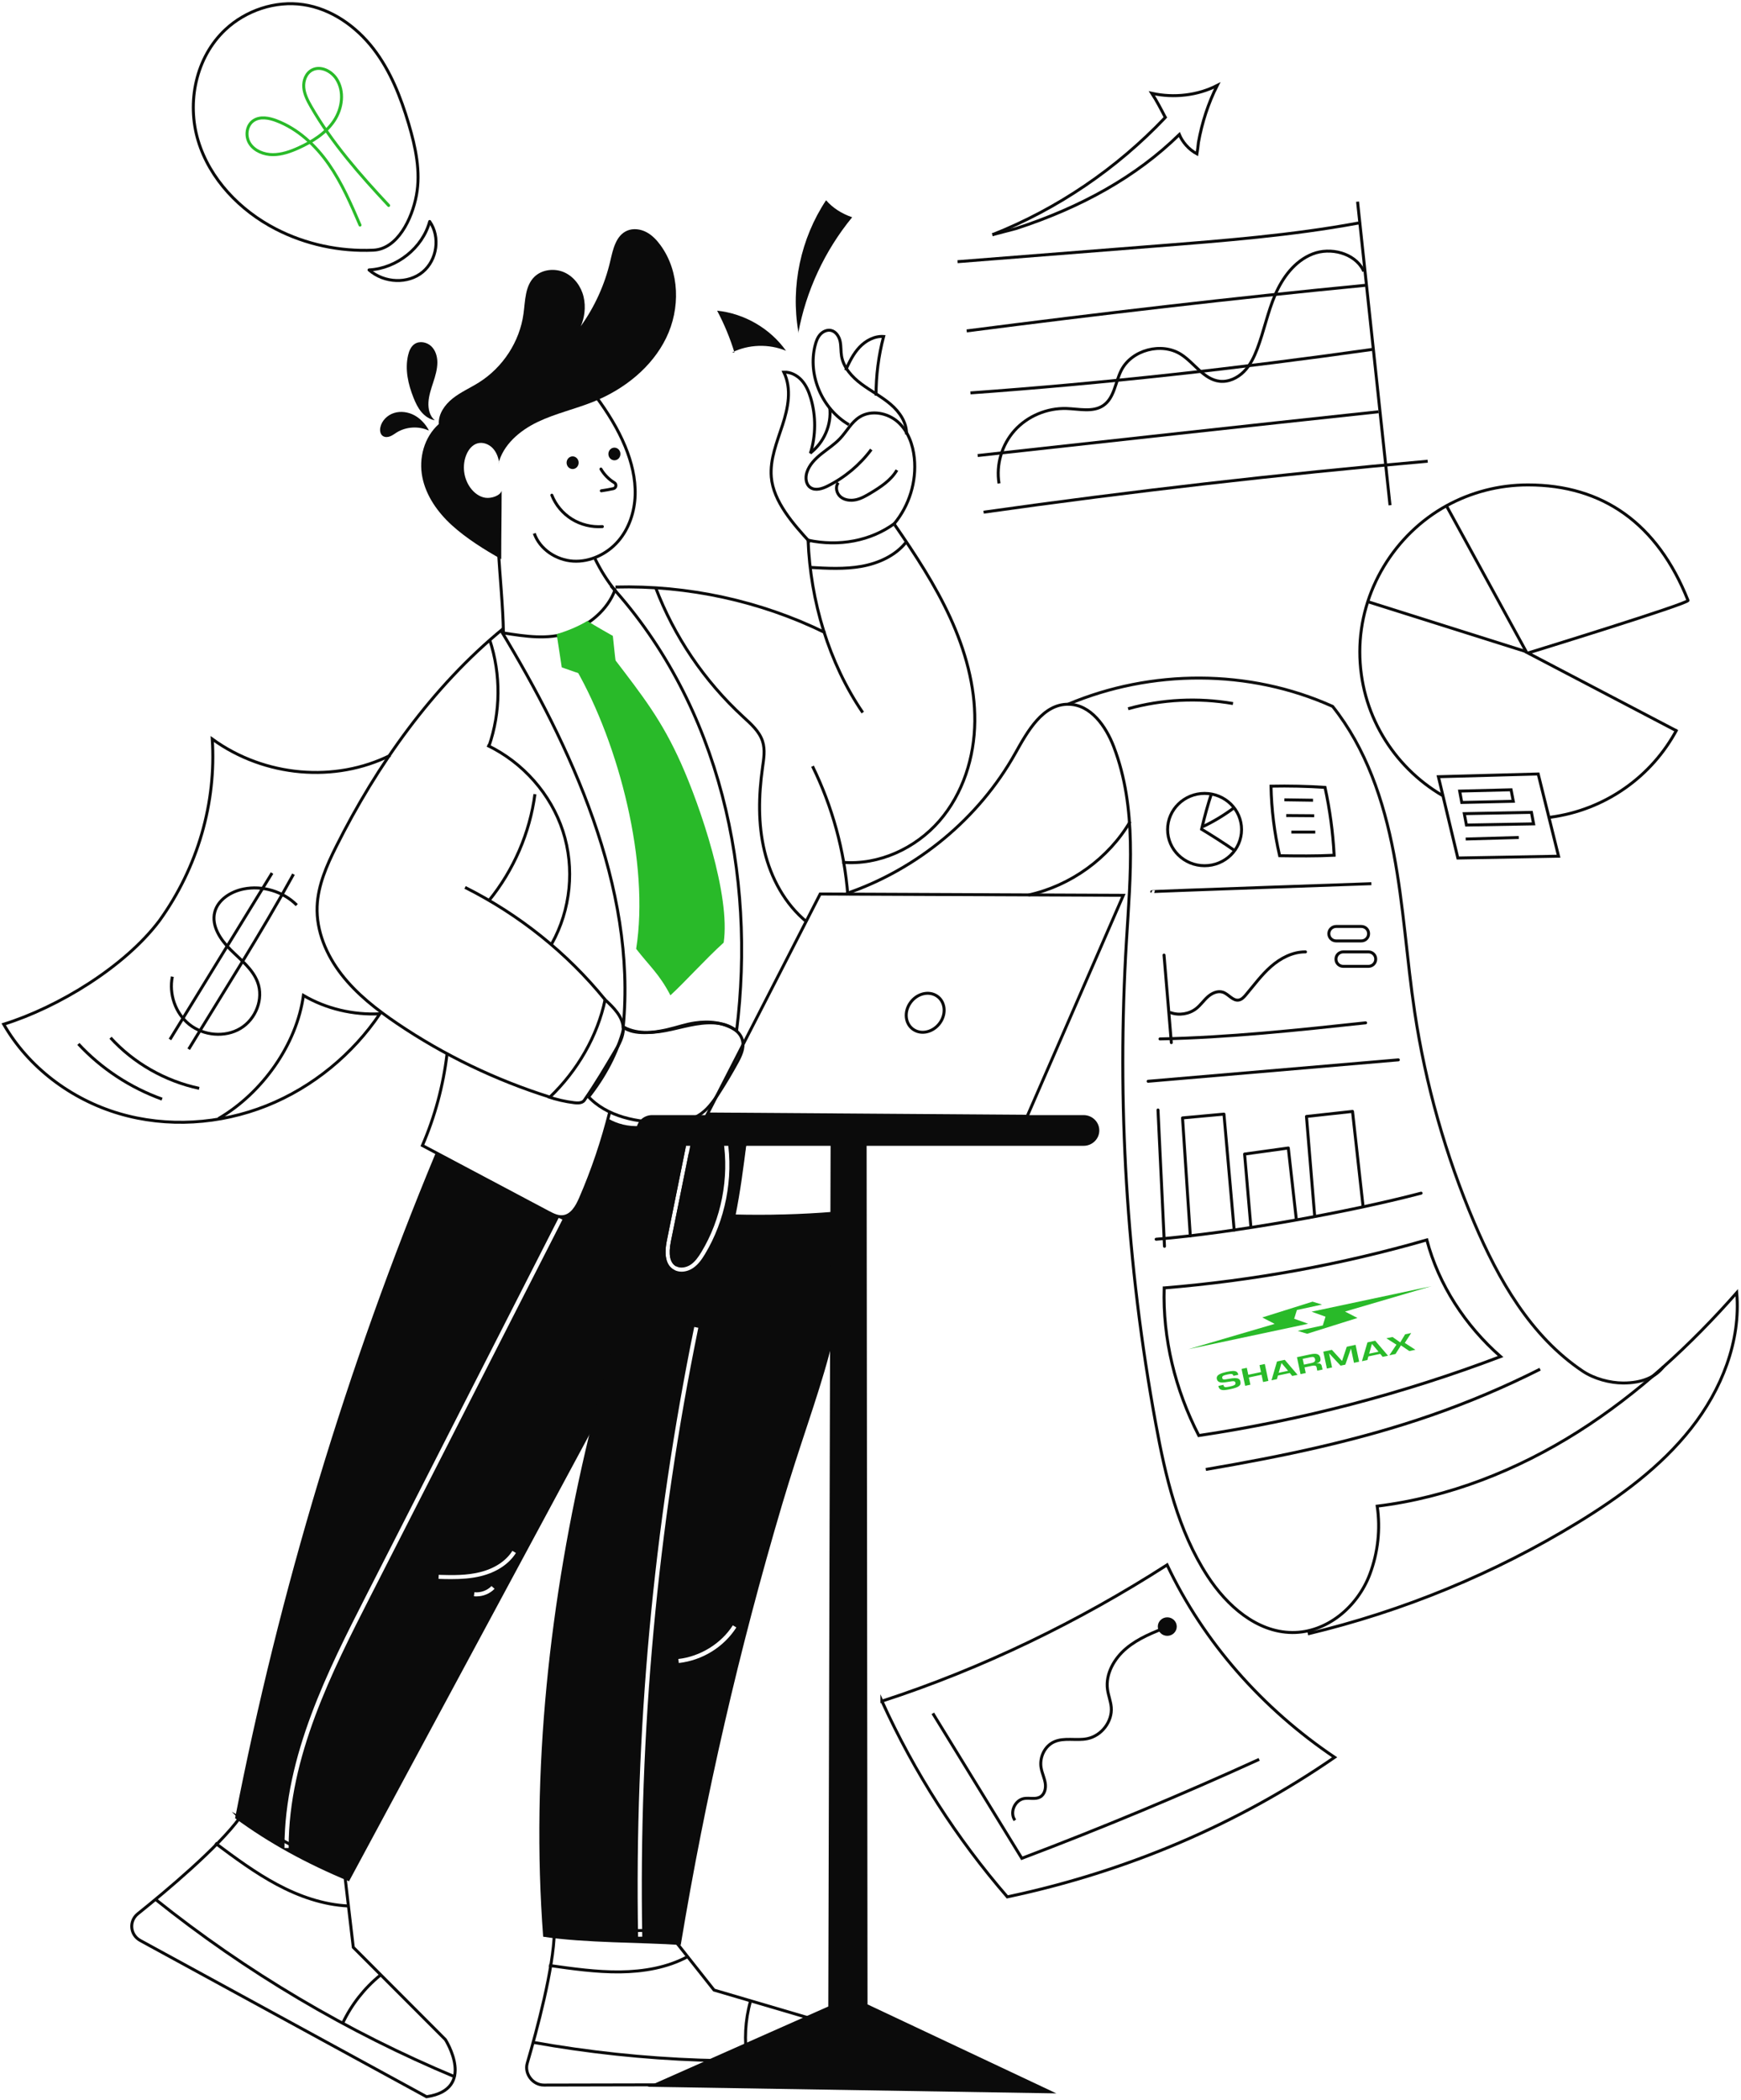 <?xml version="1.0" encoding="UTF-8"?> <svg xmlns="http://www.w3.org/2000/svg" width="472" height="569" viewBox="0 0 472 569" fill="none"><path d="M454.624 197.652C447.877 210.376 435.193 219.512 420.234 221.46" stroke="#0B0B0B" stroke-width="0.806" stroke-miterlimit="10"></path><path d="M391.072 215.571C377.656 207.701 368.656 193.205 368.656 176.618C368.656 160.031 378.175 144.72 392.221 137.016C398.754 133.439 406.256 131.402 414.243 131.402C434.518 131.402 449.342 141.826 457.632 162.694C457.959 163.52 414.254 176.948 414.254 176.948L454.546 198.048" stroke="#0B0B0B" stroke-width="0.806" stroke-miterlimit="10"></path><path d="M317.344 274.393C319.653 275.23 322.401 274.789 324.316 273.281C325.488 272.357 326.333 271.091 327.448 270.1C328.563 269.11 330.14 268.383 331.559 268.868C333.102 269.396 334.218 271.267 335.828 270.992C336.617 270.86 337.203 270.232 337.721 269.627C339.94 267.008 341.967 264.201 344.558 261.922C347.149 259.644 350.449 257.905 353.93 257.938" stroke="#0B0B0B" stroke-width="0.806" stroke-linecap="round" stroke-linejoin="round"></path><path d="M229.438 242.135C248.778 235.52 265.427 221.696 275.249 204.129C278.594 198.141 282.695 190.756 289.667 190.833C295.705 190.899 299.828 196.809 301.945 202.335C308.31 218.922 306.462 237.27 305.392 254.958C302.745 298.633 305.415 342.615 313.322 385.674C315.969 400.093 319.349 414.743 327.402 427.103C332.584 435.05 340.66 442.281 350.303 442.369C359.719 442.458 368.055 435.402 371.378 426.564C373.575 420.719 374.295 414.346 373.372 408.128C392.78 405.75 411.377 398.376 427.801 387.985C444.224 377.595 458.541 364.244 470.841 350.287C471.99 363.451 466.707 376.604 458.462 387.061C450.216 397.517 439.2 405.585 427.733 412.585C405.193 426.366 380.389 436.58 354.572 442.733" stroke="#0B0B0B" stroke-width="0.806" stroke-miterlimit="10"></path><path opacity="0.98" d="M289.547 190.836C312.109 181.337 338.625 181.205 361.289 191.419C370.379 202.833 375.132 217.01 377.847 231.231C380.562 245.451 381.384 259.947 383.536 274.256C386.475 293.815 391.905 313.011 399.655 331.26C406.222 346.713 414.963 362.079 429.088 371.545C432.107 373.57 436.421 374.759 440.082 374.759C445.219 374.759 448.868 373.152 451.042 370.268" stroke="#0B0B0B" stroke-width="0.806" stroke-miterlimit="10"></path><path d="M233.902 193.092C224.654 179.532 219.731 162.835 219.078 146.391C227.335 148.13 236.031 146.699 242.744 141.68" stroke="#0B0B0B" stroke-width="0.806" stroke-miterlimit="10"></path><path d="M161.672 107.586C164.759 111.78 167.53 116.215 169.501 121.003C171.224 125.186 172.34 129.676 172.193 134.178C172.047 138.68 170.56 143.226 167.575 146.671C164.59 150.116 160.005 152.328 155.398 152.053C150.791 151.778 146.331 148.817 144.844 144.536" stroke="#0B0B0B" stroke-width="0.806" stroke-miterlimit="10"></path><path d="M155.243 127.098C156.145 127.098 156.876 126.329 156.876 125.381C156.876 124.433 156.145 123.664 155.243 123.664C154.341 123.664 153.609 124.433 153.609 125.381C153.609 126.329 154.341 127.098 155.243 127.098Z" fill="#0B0B0B"></path><path d="M166.571 124.731C167.473 124.731 168.204 123.962 168.204 123.014C168.204 122.066 167.473 121.297 166.571 121.297C165.669 121.297 164.938 122.066 164.938 123.014C164.938 123.962 165.669 124.731 166.571 124.731Z" fill="#0B0B0B"></path><path d="M162.922 127.105C163.812 128.635 165.085 129.912 166.56 130.804C167.236 131.211 167.056 132.235 166.279 132.411C165.197 132.642 164.116 132.84 163.023 132.994" stroke="#0B0B0B" stroke-width="0.806" stroke-linecap="round" stroke-linejoin="round"></path><path d="M149.609 134.184C150.646 136.825 152.572 139.137 155.016 140.656C157.46 142.174 160.412 142.901 163.307 142.692" stroke="#0B0B0B" stroke-width="0.806" stroke-linecap="round" stroke-linejoin="round"></path><path d="M161.25 151.273C162.85 154.542 164.562 157.283 166.848 160.134" stroke="#0B0B0B" stroke-width="0.806" stroke-linecap="round" stroke-linejoin="round"></path><path d="M135.141 149.066C135.49 156.1 136.38 164.223 136.481 171.509C142.372 172.434 148.545 173.413 154.155 171.421C159.764 169.429 164.743 165.224 166.737 159.853" stroke="#0B0B0B" stroke-width="0.806" stroke-linecap="round" stroke-linejoin="round"></path><path d="M135.299 125.14C135.039 123.731 134.487 122.333 133.451 121.32C132.415 120.308 130.849 119.735 129.441 120.143C127.999 120.55 126.997 121.86 126.434 123.224C125.24 126.13 125.668 129.608 127.515 132.162C128.495 133.505 129.914 134.627 131.581 134.881C133.249 135.134 135.636 134.286 135.997 132.976C135.997 139.239 135.884 144.776 135.884 151.512C131.288 148.925 126.434 145.887 122.547 142.365C118.661 138.843 115.496 134.363 114.494 129.278C113.491 124.193 114.944 118.503 118.965 114.903C118.808 112.185 120.576 109.664 122.75 107.947C124.924 106.23 127.504 105.107 129.847 103.632C136.369 99.527 140.897 92.538 141.922 85.031C142.406 81.509 142.316 77.513 144.884 75.004C146.968 72.979 150.415 72.615 153.062 73.837C155.709 75.059 157.568 77.657 158.221 80.452C158.875 83.248 158.447 86.22 157.444 88.41C161.251 83.094 163.989 77.051 165.453 70.722C166.185 67.552 166.985 63.799 170.037 62.5C171.682 61.796 173.653 62.071 175.23 62.897C176.807 63.722 178.069 65.065 179.105 66.496C184.298 73.661 184.467 83.655 180.603 91.58C176.74 99.505 169.305 105.438 161.004 108.806C155.98 110.842 150.595 112.02 145.718 114.364C140.841 116.708 136.312 120.594 135.096 125.778L135.242 125.129L135.299 125.14Z" fill="#0B0B0B"></path><path d="M150.922 171.832L152.296 180.835C154.538 181.661 156.745 182.387 158.953 183.114C161.769 181.771 164.383 180.549 166.951 179.559C166.635 177.214 166.433 174.848 166.151 172.316C163.864 171.017 161.589 169.73 159.235 168.266C156.61 169.84 153.749 170.984 150.922 171.832Z" fill="#29BA29"></path><path d="M156.182 181.343C167.886 201.815 176.131 233.944 172.47 257.113C176.03 261.725 178.801 263.981 181.752 269.705C185.537 266.27 191.056 260.085 196.193 255.429C198.096 242.672 189.885 218.567 184.635 206.845C179.386 195.123 174.351 188.739 166.286 178.184C163.357 179.031 159.381 180.737 156.047 181.618C159.37 180.66 162.952 179.449 166.275 178.481L156.171 181.332L156.182 181.343Z" fill="#29BA29"></path><path d="M150.281 523.47L180.717 523.008L193.58 539.254L226.81 549.028C226.81 549.028 240.868 556.6 231.293 564.822L147.442 564.998C144.446 564.998 142.103 561.917 142.948 559.055C145.561 550.117 150.112 533.244 150.281 523.481V523.47Z" stroke="#0B0B0B" stroke-width="0.806" stroke-miterlimit="10"></path><path d="M148.852 532.575C155.272 533.488 161.727 534.402 168.113 534.336C174.511 534.259 180.898 533.158 186.373 530.23" stroke="#0B0B0B" stroke-width="0.806" stroke-miterlimit="10"></path><path d="M144.453 553.406C174.506 558.789 204.92 559.845 234.499 556.532" stroke="#0B0B0B" stroke-width="0.806" stroke-miterlimit="10"></path><path d="M203.45 542.336C202.02 547.388 201.727 552.869 202.605 558.263" stroke="#0B0B0B" stroke-width="0.806" stroke-miterlimit="10"></path><path d="M135.82 170.846C154.598 201.852 172.665 240.419 168.948 278.348C171.978 280.561 177.374 279.834 180.956 278.998C183.964 278.293 185.8 277.567 188.435 277.182C192.108 276.653 196.151 276.907 199.7 279.317C204.949 237.128 195.397 191.494 165.625 158.738" stroke="#0B0B0B" stroke-width="0.806" stroke-miterlimit="10"></path><path d="M136.475 170.305C117.112 186.154 102.131 207.452 91.148 229.378C88.58 234.507 86.203 239.9 85.978 245.613C85.719 252.25 88.478 258.766 92.59 264.06C96.701 269.354 102.097 273.559 107.684 277.345C120.39 285.941 134.425 292.678 149.08 297.289C156.627 290.047 162 280.669 164.05 270.895C166.37 273.031 168.871 275.507 168.972 278.622C169.051 280.845 167.88 282.904 166.742 284.83C164.095 289.309 161.459 293.778 158.339 298.247C157.72 298.94 156.627 298.918 155.692 298.808C153.259 298.511 150.871 297.961 148.55 297.179" stroke="#0B0B0B" stroke-width="0.806" stroke-miterlimit="10"></path><path d="M126.086 240.465C140.752 247.817 153.796 258.263 164.046 270.887" stroke="#0B0B0B" stroke-width="0.806" stroke-miterlimit="10"></path><path d="M132.555 244.037C139.279 235.76 143.639 225.678 145.024 215.199" stroke="#0B0B0B" stroke-width="0.806" stroke-miterlimit="10"></path><path d="M132.78 173.438C135.833 182.727 135.754 192.974 132.555 202.209" stroke="#0B0B0B" stroke-width="0.806" stroke-miterlimit="10"></path><path d="M132.109 201.961C141.774 206.584 149.355 215.191 152.61 225.207C155.866 235.223 154.739 246.527 149.58 255.751" stroke="#0B0B0B" stroke-width="0.806" stroke-miterlimit="10"></path><path d="M166.859 159.077C186.459 158.56 206.16 162.841 223.687 171.427" stroke="#0B0B0B" stroke-width="0.806" stroke-miterlimit="10"></path><path d="M219.625 153.754C224.288 154.018 228.997 154.283 233.593 153.457C238.188 152.632 242.705 150.584 245.589 146.996" stroke="#0B0B0B" stroke-width="0.806" stroke-miterlimit="10"></path><path d="M242.571 142.215C248.125 150.272 253.532 158.472 257.598 167.332C261.664 176.193 264.379 185.779 264.278 195.487C264.176 205.195 261.101 215.046 254.669 222.454C248.237 229.861 238.268 234.517 228.367 233.659" stroke="#0B0B0B" stroke-width="0.806" stroke-miterlimit="10"></path><path d="M177.734 159.199C182.747 172.44 190.936 184.526 201.457 194.212C203.574 196.16 205.872 198.152 206.74 200.871C207.483 203.182 207.055 205.67 206.717 208.069C205.67 215.543 205.489 223.225 207.247 230.567C209.004 237.908 212.777 244.942 218.691 249.796" stroke="#0B0B0B" stroke-width="0.806" stroke-miterlimit="10"></path><path d="M220.281 207.629C225.654 218.57 228.921 230.501 229.856 242.608" stroke="#0B0B0B" stroke-width="0.806" stroke-miterlimit="10"></path><path d="M159.25 296.883C164.432 302.661 172.97 304.301 180.832 304.136C183.738 304.07 186.757 303.784 189.258 302.32C191.702 300.889 193.381 298.512 194.901 296.145C196.636 293.448 198.281 290.686 199.812 287.879C200.804 286.063 201.772 284.038 201.322 282.023C200.725 279.36 197.83 277.775 195.07 277.346C190.734 276.663 186.363 277.973 182.071 278.931C177.78 279.888 173.06 280.416 169.185 278.38C167.394 285.303 163.891 291.786 159.408 297.444" stroke="#0B0B0B" stroke-width="0.806" stroke-miterlimit="10"></path><path d="M219.627 146.979C215.076 142.015 209.647 135.895 209.106 129.258C208.712 124.437 210.65 119.781 212.148 115.169C213.646 110.557 214.716 105.428 212.508 100.849C214.344 100.761 216.113 101.708 217.329 103.051C218.546 104.394 219.267 106.1 219.785 107.817C221.249 112.704 221.216 118.009 219.695 122.874" stroke="#0B0B0B" stroke-width="0.806" stroke-miterlimit="10"></path><path d="M219.656 122.778C223.385 119.927 225.469 115.128 224.962 110.527" stroke="#0B0B0B" stroke-width="0.806" stroke-miterlimit="10"></path><path d="M230.157 115.083C222.847 110.823 218.938 101.654 220.988 93.587C221.247 92.552 221.619 91.495 222.328 90.681C223.038 89.866 224.165 89.316 225.235 89.525C226.586 89.789 227.465 91.132 227.758 92.453C228.051 93.774 227.927 95.15 228.152 96.481C228.67 99.607 230.991 102.161 233.57 104.076C236.15 105.991 239.045 107.488 241.478 109.568C243.911 111.649 245.893 114.576 245.758 117.735" stroke="#0B0B0B" stroke-width="0.806" stroke-miterlimit="10"></path><path d="M229.25 100.325C230.253 98.112 231.334 95.878 233.012 94.095C234.691 92.312 237.079 91.013 239.557 91.178C238.171 96.406 237.484 101.8 237.507 107.204" stroke="#0B0B0B" stroke-width="0.806" stroke-miterlimit="10"></path><path d="M236.209 121.812C233.134 125.95 229.056 129.363 224.404 131.696C222.94 132.433 221.093 133.039 219.73 132.125C218.457 131.267 218.288 129.451 218.75 128.009C219.403 125.95 221.003 124.321 222.715 122.957C224.427 121.592 226.286 120.392 227.772 118.807C229.586 116.87 230.836 114.36 233.112 112.963C236.266 111.014 240.67 111.884 243.43 114.338C246.189 116.793 247.507 120.48 247.879 124.112C248.532 130.452 246.516 137.023 242.393 141.965" stroke="#0B0B0B" stroke-width="0.806" stroke-miterlimit="10"></path><path d="M227.267 130.795C226.377 131.929 226.782 133.712 227.898 134.636C229.013 135.561 230.635 135.726 232.054 135.418C233.473 135.11 234.769 134.361 236.019 133.613C238.768 131.962 241.572 130.123 243.161 127.383" stroke="#0B0B0B" stroke-width="0.806" stroke-miterlimit="10"></path><path d="M216.431 89.835C214.313 77.596 217.084 64.608 223.955 54.262C225.757 56.342 228.19 57.894 231.029 58.873C223.583 67.943 218.503 78.862 216.408 90.309L216.431 89.835Z" fill="#0B0B0B"></path><path d="M199.108 95.477C197.903 91.58 196.337 87.794 194.422 84.184C201.856 84.965 208.851 89.049 213.098 95.058C208.457 93.121 202.949 93.286 198.455 95.51L199.108 95.487V95.477Z" fill="#0B0B0B"></path><path d="M191.797 301.866L222.357 242.254L304.54 242.606L278.486 302.472L191.797 301.866Z" stroke="#0B0B0B" stroke-width="0.806" stroke-miterlimit="10"></path><path d="M65.007 492.555L93.416 507.59L95.781 527.677L120.754 552.684C120.754 552.684 129.315 566.135 115.64 568.16L38.029 525.828C35.258 524.309 34.909 520.556 37.365 518.586C45.025 512.444 59.127 500.645 65.018 492.566L65.007 492.555Z" stroke="#0B0B0B" stroke-width="0.806" stroke-miterlimit="10"></path><path d="M58.344 499.426C63.739 503.443 69.169 507.472 75.116 510.653C81.064 513.834 87.62 516.145 94.4 516.464" stroke="#0B0B0B" stroke-width="0.806" stroke-miterlimit="10"></path><path d="M42.062 514.605C66.686 534.33 94.182 550.619 123.458 562.826" stroke="#0B0B0B" stroke-width="0.806" stroke-miterlimit="10"></path><path d="M103.08 535.242C98.788 538.742 95.307 543.178 92.953 548.131" stroke="#0B0B0B" stroke-width="0.806" stroke-miterlimit="10"></path><path d="M254.859 277.134C256.616 274.626 256.235 271.385 254.007 269.894C251.779 268.404 248.549 269.229 246.791 271.736C245.034 274.244 245.415 277.486 247.643 278.976C249.871 280.467 253.101 279.642 254.859 277.134Z" stroke="#0B0B0B" stroke-width="0.806" stroke-miterlimit="10"></path><path d="M180.792 336.135L186.086 309.961L185.05 309.631L172.243 305.647C172.243 305.647 169.832 305.603 168.311 305.217C167.162 304.931 164.988 303.809 164.988 303.809C164.988 303.809 162.443 311.095 161.947 312.867C161.215 315.432 159.345 319.989 159.345 319.989L156.225 327.539C156.225 327.539 153.488 331.336 149.016 328.695C146.065 326.945 118.163 312.339 118.163 312.339C94.035 370.333 75.708 431.19 63.734 492.684C72.858 499.387 82.895 504.902 94.621 509.778C116.327 469.471 138.033 429.164 159.728 388.858H159.739C164.358 380.261 168.976 371.698 173.594 363.113C176.94 356.905 180.296 350.675 182.887 344.159C182.82 344.137 182.752 344.104 182.696 344.071C180.601 342.894 179.97 340.23 180.792 336.135ZM129.202 432.576C128.965 432.576 128.718 432.576 128.481 432.543L128.616 431.454C130.317 431.63 132.097 430.991 133.257 429.77L134.079 430.518C132.84 431.828 131.016 432.576 129.202 432.576ZM130.34 427.095C127.738 427.733 125.057 427.899 122.297 427.899C121.171 427.899 120.033 427.877 118.895 427.832L118.929 426.743C122.939 426.864 126.544 426.897 130.069 426.027C134.046 425.059 137.177 423.001 138.912 420.238L139.869 420.81C137.988 423.815 134.609 426.049 130.34 427.095ZM100.411 432.587C90.036 452.939 78.276 476.009 78.254 500.477V500.763H77.127V500.477C77.15 475.745 88.977 452.554 99.408 432.092L151.471 329.983L152.485 330.478L100.411 432.587ZM186.773 312.273L181.896 336.356C181.175 339.933 181.637 342.2 183.259 343.125C183.27 343.136 183.281 343.136 183.293 343.136C183.935 341.485 184.521 339.823 185.039 338.128C187.618 329.807 188.61 320.825 186.773 312.273Z" fill="#0B0B0B"></path><path d="M121.184 285.68C120.17 294.177 117.917 302.531 114.516 310.401C125.892 316.432 137.281 322.464 148.657 328.507C149.885 329.156 151.203 329.828 152.589 329.685C154.999 329.442 156.407 326.977 157.354 324.787C160.688 317.115 163.369 309.168 165.374 301.067" stroke="#0B0B0B" stroke-width="0.806" stroke-miterlimit="10"></path><path d="M164.578 303.406C167.225 304.969 170.368 305.718 173.454 305.52" stroke="#0B0B0B" stroke-width="0.806" stroke-miterlimit="10"></path><path d="M116.128 116.62C113.403 115.399 110.057 115.63 107.534 117.193C106.959 117.556 106.419 117.974 105.788 118.227C105.157 118.481 104.391 118.536 103.817 118.161C103.073 117.677 102.938 116.653 103.118 115.795C103.501 113.968 105.033 112.46 106.858 111.899C108.683 111.337 110.722 111.645 112.389 112.559C114.056 113.473 115.362 114.936 116.264 116.587L116.128 116.62Z" fill="#0B0B0B"></path><path d="M228.516 328.985C228.482 328.644 198.97 329.579 198.97 329.579L202.642 308.303L186.444 306.168C185.982 307.313 185.509 308.468 185.047 309.624C174.921 334.995 166.27 361.631 159.736 388.84H159.725C148.945 433.637 143.876 479.975 147.256 524.795C158.497 526.523 174.087 526.314 184.552 527.04C191.231 486.777 200.411 446.922 212.025 407.738C221.746 374.96 230.735 358.659 228.516 328.985ZM180.789 336.128L186.083 309.954L186.174 309.525L187.277 309.745L186.771 312.255L181.893 336.348C181.172 339.926 181.634 342.193 183.256 343.118C183.267 343.129 183.279 343.129 183.29 343.129C184.54 343.811 186.162 343.415 187.221 342.71C188.46 341.896 189.35 340.586 190.139 339.298C195.568 330.317 197.731 319.2 196.086 308.81L197.19 308.644C198.891 319.277 196.661 330.658 191.107 339.86C190.262 341.257 189.282 342.677 187.852 343.624C186.894 344.262 185.802 344.592 184.777 344.592C184.112 344.592 183.459 344.449 182.884 344.152C182.817 344.13 182.749 344.097 182.693 344.064C180.598 342.886 179.967 340.223 180.789 336.128ZM172.994 524.806C171.992 469.453 177.106 413.869 188.212 359.573L189.316 359.793C178.221 414.001 173.118 469.519 174.121 524.784L172.994 524.806ZM184.033 450.631L183.898 449.542C189.846 448.87 195.512 445.381 198.677 440.417L199.634 441C196.232 446.317 190.409 449.916 184.033 450.631Z" fill="#0B0B0B"></path><path d="M239.094 460.971C266.5 452.055 292.599 439.331 316.411 424.043C326.29 444.967 342.33 463.073 361.829 476.182C335.583 494.299 305.564 507.144 273.089 514.001C259.381 498.173 247.97 480.441 239.094 460.96V460.971Z" stroke="#0B0B0B" stroke-width="0.806" stroke-miterlimit="10"></path><path d="M252.898 464.27L269.84 491.852L277.026 503.553C298.766 495.32 320.236 486.371 341.368 476.74" stroke="#0B0B0B" stroke-width="0.806" stroke-miterlimit="10"></path><path d="M275.158 493.251C273.66 491.182 275.079 487.792 277.636 487.352C279.078 487.11 280.689 487.649 281.962 486.945C283.223 486.251 283.595 484.6 283.381 483.202C283.167 481.804 282.514 480.495 282.266 479.097C281.759 476.312 283.145 473.186 285.769 471.997C288.518 470.743 291.796 471.744 294.769 471.139C298.655 470.346 301.607 466.472 301.269 462.609C301.122 460.98 300.48 459.417 300.255 457.799C299.68 453.605 302.046 449.434 305.335 446.671C308.624 443.908 312.724 442.301 316.757 440.738" stroke="#0B0B0B" stroke-width="0.806" stroke-miterlimit="10"></path><path d="M316.459 443.269C317.877 443.269 319.027 442.146 319.027 440.76C319.027 439.374 317.877 438.25 316.459 438.25C315.04 438.25 313.891 439.374 313.891 440.76C313.891 442.146 315.04 443.269 316.459 443.269Z" fill="#0B0B0B"></path><path d="M225.19 306.711L224.559 543.708L175.492 565.458L286.388 567.252L235.193 543.136L234.945 306.535L225.19 306.711Z" fill="#0B0B0B"></path><path d="M368.047 54.645C370.976 82.062 373.916 109.48 376.844 136.909" stroke="#0B0B0B" stroke-width="0.806" stroke-miterlimit="10"></path><path d="M266.656 138.79C306.656 133.133 346.801 128.521 387.06 124.977" stroke="#0B0B0B" stroke-width="0.806" stroke-miterlimit="10"></path><path d="M265.055 123.439C301.28 119.444 337.506 115.449 373.743 111.574" stroke="#0B0B0B" stroke-width="0.806" stroke-miterlimit="10"></path><path d="M263.094 106.465C299.522 103.856 335.849 99.806 372.007 94.688" stroke="#0B0B0B" stroke-width="0.806" stroke-miterlimit="10"></path><path d="M262.078 89.668C298.079 85.024 334.147 80.797 370.282 77.297" stroke="#0B0B0B" stroke-width="0.806" stroke-miterlimit="10"></path><path d="M259.602 70.912L313.76 66.642C331.907 65.211 350.11 63.78 367.997 60.489L368.943 60.379" stroke="#0B0B0B" stroke-width="0.806" stroke-miterlimit="10"></path><path d="M270.847 131C270.002 125.915 271.602 120.499 275.082 116.625C278.563 112.751 283.868 110.527 289.129 110.692C292.519 110.803 296.259 111.771 299.064 109.911C302.139 107.864 302.342 103.571 304.009 100.313C306.825 94.81 314.89 92.663 320.173 96.02C323.823 98.343 326.323 102.812 330.649 103.307C333.093 103.582 335.526 102.415 337.238 100.687C338.95 98.959 340.009 96.736 340.865 94.48C342.679 89.703 343.67 84.639 345.686 79.929C347.703 75.218 351.003 70.727 355.847 68.823C360.69 66.919 367.179 68.559 369.544 73.115L369.713 73.545" stroke="#0B0B0B" stroke-width="0.806" stroke-miterlimit="10"></path><path d="M100.047 73.147C107.605 72.728 114.566 67.17 116.493 60.016C119.399 64.176 118.531 70.428 114.6 73.697C110.669 76.966 104.215 76.79 100.047 73.147Z" stroke="#0B0B0B" stroke-width="0.806" stroke-linecap="round" stroke-linejoin="round"></path><path d="M101.216 67.787C92.115 68.205 82.901 66.235 74.835 62.085C65.024 57.044 56.846 48.492 53.715 38.102C50.584 27.711 53.084 15.549 61.082 8.042C66.624 2.836 74.621 0.128 82.213 1.251C89.839 2.374 96.553 7.162 101.205 13.171C105.857 19.181 108.662 26.369 110.813 33.611C112.672 39.885 114.091 46.489 112.897 52.917C111.703 59.345 107.761 67.49 101.216 67.787Z" stroke="#0B0B0B" stroke-width="0.806" stroke-linecap="round" stroke-linejoin="round"></path><path d="M97.605 60.991C95.16 55.312 92.682 49.577 89.123 44.481C85.563 39.385 80.787 34.916 74.907 32.693C72.936 31.944 70.582 31.504 68.813 32.627C66.786 33.904 66.436 36.931 67.732 38.923C69.027 40.915 71.562 41.906 73.972 41.906C76.383 41.906 78.726 41.08 80.922 40.089C84.673 38.394 88.3 36.127 90.564 32.748C92.829 29.369 93.426 24.713 91.184 21.323C89.799 19.232 86.915 17.79 84.651 18.945C82.961 19.804 82.195 21.851 82.353 23.7C82.511 25.549 83.4 27.267 84.335 28.885C89.99 38.725 97.582 47.343 105.366 55.675" stroke="#29BA29" stroke-width="0.806" stroke-linecap="round" stroke-linejoin="round"></path><path d="M395.233 232.503L389.961 210.468L417.017 209.73L422.537 232.008L395.233 232.503Z" stroke="#0B0B0B" stroke-width="0.806" stroke-miterlimit="10"></path><path d="M396.298 217.446L395.734 214.364L409.668 214.012L410.265 217.127L396.298 217.446Z" stroke="#0B0B0B" stroke-width="0.806" stroke-miterlimit="10"></path><path d="M293.772 302.164H176.781C174.43 302.164 172.523 304.027 172.523 306.325C172.523 308.622 174.43 310.485 176.781 310.485H293.772C296.123 310.485 298.029 308.622 298.029 306.325C298.029 304.027 296.123 302.164 293.772 302.164Z" fill="#0B0B0B"></path><path d="M397.559 223.563L396.984 220.481L415.187 220.129L415.773 223.244L397.559 223.563Z" stroke="#0B0B0B" stroke-width="0.806" stroke-miterlimit="10"></path><path d="M397.359 227.349L411.755 226.941" stroke="#0B0B0B" stroke-width="0.806" stroke-linejoin="round"></path><path d="M201.988 309.699C201.154 316.292 200.309 322.896 198.969 329.489C208.082 329.72 217.194 329.489 226.273 328.741" stroke="#0B0B0B" stroke-width="0.806" stroke-miterlimit="10"></path><path d="M361.7 231.743C361.373 225.568 360.54 219.415 359.222 213.361C354.344 213.042 349.456 212.932 344.578 213.031C344.713 219.338 345.468 225.59 346.921 231.875C351.821 231.941 356.721 231.996 361.7 231.754V231.743Z" stroke="#0B0B0B" stroke-width="0.806" stroke-miterlimit="10"></path><path d="M348.203 216.73L355.975 216.841" stroke="#0B0B0B" stroke-width="0.806" stroke-miterlimit="10"></path><path d="M348.703 220.992L356.295 221.047" stroke="#0B0B0B" stroke-width="0.806" stroke-miterlimit="10"></path><path d="M350.102 225.473H356.578" stroke="#0B0B0B" stroke-width="0.806" stroke-miterlimit="10"></path><path d="M326.572 234.584C332.109 234.584 336.597 230.198 336.597 224.788C336.597 219.378 332.109 214.992 326.572 214.992C321.035 214.992 316.547 219.378 316.547 224.788C316.547 230.198 321.035 234.584 326.572 234.584Z" stroke="#0B0B0B" stroke-width="0.806" stroke-miterlimit="10"></path><path d="M328.463 214.992C327.517 217.777 326.537 221.42 325.906 224.084C328.903 222.686 331.752 220.969 334.399 219.01V218.955" stroke="#0B0B0B" stroke-width="0.806" stroke-miterlimit="10"></path><path d="M325.508 224.543C328.437 226.315 332.007 228.571 334.801 230.542" stroke="#0B0B0B" stroke-width="0.806" stroke-miterlimit="10"></path><path d="M312.25 241.621C312.093 241.522 371.793 239.453 371.793 239.453" stroke="#0B0B0B" stroke-width="0.806" stroke-miterlimit="10"></path><path d="M315.578 258.801L317.561 282.52" stroke="#0B0B0B" stroke-width="0.806" stroke-linecap="round" stroke-linejoin="round"></path><path d="M369.063 251.047H362.237C361.148 251.047 360.266 251.909 360.266 252.973V253.039C360.266 254.103 361.148 254.965 362.237 254.965H369.063C370.152 254.965 371.034 254.103 371.034 253.039V252.973C371.034 251.909 370.152 251.047 369.063 251.047Z" stroke="#0B0B0B" stroke-width="0.806" stroke-linecap="round" stroke-linejoin="round"></path><path d="M370.993 257.938H364.167C363.078 257.938 362.195 258.8 362.195 259.864V259.93C362.195 260.994 363.078 261.856 364.167 261.856H370.993C372.081 261.856 372.964 260.994 372.964 259.93V259.864C372.964 258.8 372.081 257.938 370.993 257.938Z" stroke="#0B0B0B" stroke-width="0.806" stroke-linecap="round" stroke-linejoin="round"></path><path d="M311.266 292.996L379.099 287.195" stroke="#0B0B0B" stroke-width="0.806" stroke-linecap="round" stroke-linejoin="round"></path><path d="M313.945 300.781L315.702 337.709" stroke="#0B0B0B" stroke-width="0.806" stroke-linecap="round" stroke-linejoin="round"></path><path d="M313.438 335.802C334.22 334.085 365.118 328.604 385.269 323.32" stroke="#0B0B0B" stroke-width="0.806" stroke-linecap="round" stroke-linejoin="round"></path><path d="M314.484 281.519C333.127 281.145 351.69 279.152 370.231 277.16" stroke="#0B0B0B" stroke-width="0.806" stroke-linecap="round" stroke-linejoin="round"></path><path d="M322.7 334.875L320.594 302.922L331.824 301.898L334.595 333.301" stroke="#0B0B0B" stroke-width="0.806" stroke-linecap="round" stroke-linejoin="round"></path><path d="M339.1 332.2L337.422 312.718L349.272 311.078L351.435 330.362" stroke="#0B0B0B" stroke-width="0.806" stroke-linecap="round" stroke-linejoin="round"></path><path d="M356.426 329.561L354.195 302.529L366.676 301.164L369.526 326.777" stroke="#0B0B0B" stroke-width="0.806" stroke-linecap="round" stroke-linejoin="round"></path><path d="M335.737 372.527L334.384 372.814C334.343 372.623 334.259 372.476 334.155 372.409C334.05 372.339 333.883 372.304 333.669 372.311C333.456 372.321 333.145 372.369 332.733 372.456C332.133 372.583 331.752 372.718 331.565 372.849C331.381 372.996 331.308 373.158 331.353 373.367C331.382 373.506 331.418 373.588 331.466 373.651C331.514 373.714 331.594 373.751 331.709 373.781C331.822 373.811 332.019 373.807 332.244 373.776C332.487 373.743 332.816 373.69 333.265 373.613C333.884 373.499 334.389 373.429 334.818 373.43C335.23 373.432 335.564 373.491 335.81 373.638C336.057 373.786 336.21 374.008 336.277 374.322C336.336 374.602 336.349 374.834 336.302 375.027C336.252 375.219 336.132 375.409 335.949 375.556C335.751 375.725 335.476 375.857 335.096 376.01C334.713 376.145 334.207 376.29 333.592 376.42C332.907 376.565 332.351 376.648 331.93 376.681C331.504 376.698 331.153 376.646 330.89 376.501C330.626 376.357 330.448 376.104 330.349 375.725L330.33 375.637L330.312 375.549L331.664 375.263C331.716 375.506 331.786 375.674 331.895 375.76C331.985 375.849 332.155 375.886 332.366 375.878C332.58 375.87 332.942 375.81 333.438 375.705C333.883 375.611 334.222 375.52 334.433 375.421C334.661 375.319 334.823 375.231 334.884 375.107C334.952 375.001 334.973 374.851 334.941 374.695C334.904 374.522 334.823 374.393 334.685 374.331C334.565 374.265 334.363 374.253 334.101 374.273C333.837 374.294 333.457 374.356 332.94 374.447C332.32 374.559 331.796 374.616 331.387 374.63C330.974 374.626 330.658 374.566 330.391 374.404C330.144 374.256 329.965 374.003 329.891 373.654C329.832 373.375 329.871 373.131 330.018 372.9C330.148 372.672 330.429 372.467 330.834 372.273C331.239 372.079 331.811 371.904 332.548 371.747C333.163 371.617 333.702 371.538 334.107 371.506C334.53 371.471 334.863 371.527 335.139 371.652C335.4 371.778 335.571 371.998 335.659 372.325L335.737 372.527ZM342.9 369.609L343.871 374.187L342.434 374.492L342.017 372.525L338.576 373.254L338.993 375.221L337.572 375.523L336.602 370.944L338.023 370.643L338.421 372.523L341.862 371.793L341.463 369.914L342.9 369.609ZM349.679 372.046L346.46 372.728L346.186 373.713L344.713 374.025L346.207 368.925L348.313 368.479L351.786 372.545L350.332 372.853L349.677 372.046L349.679 372.046ZM349.214 371.453L347.424 369.342L346.663 371.994L349.214 371.453ZM352.59 372.356L351.616 367.762L355.245 366.993C356.067 366.818 356.704 366.792 357.131 366.939C357.555 367.084 357.838 367.407 357.945 367.911C357.997 368.155 358.008 368.371 358.009 368.552C357.991 368.718 357.901 368.883 357.722 369.05C357.634 369.141 357.522 369.201 357.392 369.266C357.277 369.309 357.096 369.383 356.879 369.464L356.883 369.482C357.729 369.338 358.204 369.548 358.322 370.104L358.554 371.111L357.117 371.415L356.935 370.471C356.869 370.247 356.752 370.11 356.527 370.065C356.321 370.018 356.035 370.024 355.677 370.1L353.673 370.525L353.997 372.055L352.594 372.353L352.59 372.356ZM353.511 369.778L355.514 369.353C355.942 369.263 356.236 369.127 356.381 368.97C356.544 368.808 356.586 368.581 356.53 368.32C356.467 368.023 356.34 367.85 356.162 367.76C355.981 367.672 355.68 367.681 355.235 367.776L353.163 368.215L353.513 369.778L353.511 369.778ZM367.507 364.41L368.477 368.988L367.074 369.286L366.255 365.421L364.729 369.783L363.445 370.055L360.318 366.698L361.134 370.545L359.73 370.842L358.76 366.264L361.089 365.771L363.815 368.758L363.849 368.751L365.115 364.936L367.507 364.41ZM374.2 366.865L370.981 367.548L370.706 368.535L369.234 368.847L370.728 363.746L372.833 363.3L376.307 367.364L374.852 367.673L374.198 366.866L374.2 366.865ZM373.734 366.273L371.945 364.161L371.183 366.813L373.734 366.273ZM382.591 361.213L380.85 363.892L383.731 365.753L382.086 366.102L379.811 364.566L378.336 366.897L376.658 367.252L378.587 364.371L375.858 362.64L377.519 362.288L379.618 363.753L380.942 361.562L382.587 361.214L382.591 361.213Z" fill="#29BA29"></path><path fill-rule="evenodd" clip-rule="evenodd" d="M358.412 353.503L355.844 352.715L342.214 356.995L345.577 358.734L322.166 365.6L354.651 358.701L350.862 357.343L351.604 354.974L358.412 353.503Z" fill="#29BA29"></path><path fill-rule="evenodd" clip-rule="evenodd" d="M351.812 360.627L354.38 361.415L368.01 357.135L364.647 355.396L388.058 348.531L355.573 355.431L359.362 356.787L358.62 359.156L351.812 360.627Z" fill="#29BA29"></path><path d="M305.844 192.052C315.047 189.488 324.858 189.004 334.275 190.644" stroke="#0B0B0B" stroke-width="0.806" stroke-miterlimit="10"></path><path d="M315.633 348.994C339.806 347.013 363.765 342.632 386.823 335.984C390.022 348.103 397.22 359.176 406.817 367.596C380.414 377.612 352.895 384.832 325.005 388.993C318.585 376.555 315.194 362.643 315.622 348.994H315.633Z" stroke="#0B0B0B" stroke-width="0.806" stroke-miterlimit="10"></path><path d="M306.404 222.613C300.546 232.574 290.307 239.982 278.852 242.524" stroke="#0B0B0B" stroke-width="0.806" stroke-miterlimit="10"></path><path d="M326.906 398.183C347.599 394.65 368.235 390.38 388.037 383.5C398.141 379.989 408.009 375.818 417.538 371.008" stroke="#0B0B0B" stroke-width="0.806" stroke-miterlimit="10"></path><path d="M392.125 137.031L413.899 176.821" stroke="#0B0B0B" stroke-width="0.806" stroke-miterlimit="10"></path><path d="M370.727 163.012L413.553 176.517" stroke="#0B0B0B" stroke-width="0.806" stroke-miterlimit="10"></path><path d="M269.047 63.604C286.72 56.615 302.738 45.685 315.816 31.938L316.131 31.52" stroke="#0B0B0B" stroke-width="0.806" stroke-miterlimit="10"></path><path d="M315.94 31.837C314.768 29.58 313.597 27.324 312.279 25.288C318.283 26.619 324.76 25.849 329.998 23.152C327.565 27.995 325.875 33.191 324.906 38.595C324.794 39.651 324.681 40.708 324.501 41.699C322.259 40.499 320.525 38.419 319.725 36.459C308.1 47.84 293.152 56.172 275.479 61.918C274.848 62.05 269.678 63.47 269.047 63.602" stroke="#0B0B0B" stroke-width="0.806" stroke-miterlimit="10"></path><path d="M105.825 204.668C90.934 212.098 71.818 210.612 57.547 200.266C58.662 217.447 53.683 234.948 43.207 249.499C33.801 261.98 15.824 272.921 1 277.544C7.657 289.156 19.214 297.873 32.258 301.737C45.302 305.6 59.664 304.653 72.269 299.623C84.874 294.593 95.687 285.557 102.998 274.715C95.766 275.078 88.433 273.361 82.26 269.74C80.413 283.102 71.064 296.2 59.214 303.124" stroke="#0B0B0B" stroke-width="0.806" stroke-miterlimit="10"></path><path d="M80.457 245.26C76.796 241.561 71.153 239.855 66.005 240.901C62.524 241.606 59.055 243.818 58.21 247.197C57.286 250.906 59.753 254.604 62.49 257.334C65.228 260.064 68.494 262.551 69.835 266.14C71.525 270.663 69.384 276.156 65.183 278.676C60.981 281.197 55.191 280.646 51.361 277.62C47.532 274.593 45.774 269.364 46.721 264.643" stroke="#0B0B0B" stroke-width="0.806" stroke-miterlimit="10"></path><path d="M73.754 236.574C64.529 251.609 55.303 266.634 46.078 281.669" stroke="#0B0B0B" stroke-width="0.806" stroke-miterlimit="10"></path><path d="M79.565 236.887C70.79 252.879 60.641 268.696 51.156 284.304" stroke="#0B0B0B" stroke-width="0.806" stroke-miterlimit="10"></path><path d="M29.961 281.199C36.235 288.078 44.785 292.954 53.999 294.914" stroke="#0B0B0B" stroke-width="0.806" stroke-miterlimit="10"></path><path d="M21.25 282.879C27.434 289.549 35.297 294.722 43.936 297.837" stroke="#0B0B0B" stroke-width="0.806" stroke-miterlimit="10"></path><path d="M117.907 113.89C116.443 113.636 115.17 112.734 114.224 111.611C113.278 110.489 112.658 109.146 112.118 107.803C110.642 104.116 109.73 100.054 110.653 96.202C110.924 95.068 111.397 93.912 112.365 93.241C113.706 92.316 115.688 92.68 116.882 93.791C118.076 94.903 118.561 96.576 118.572 98.183C118.572 100.032 118.031 101.837 117.457 103.598C116.882 105.359 116.274 107.142 116.161 108.992C116.049 110.841 116.511 112.8 117.896 113.89H117.907Z" fill="#0B0B0B"></path></svg> 